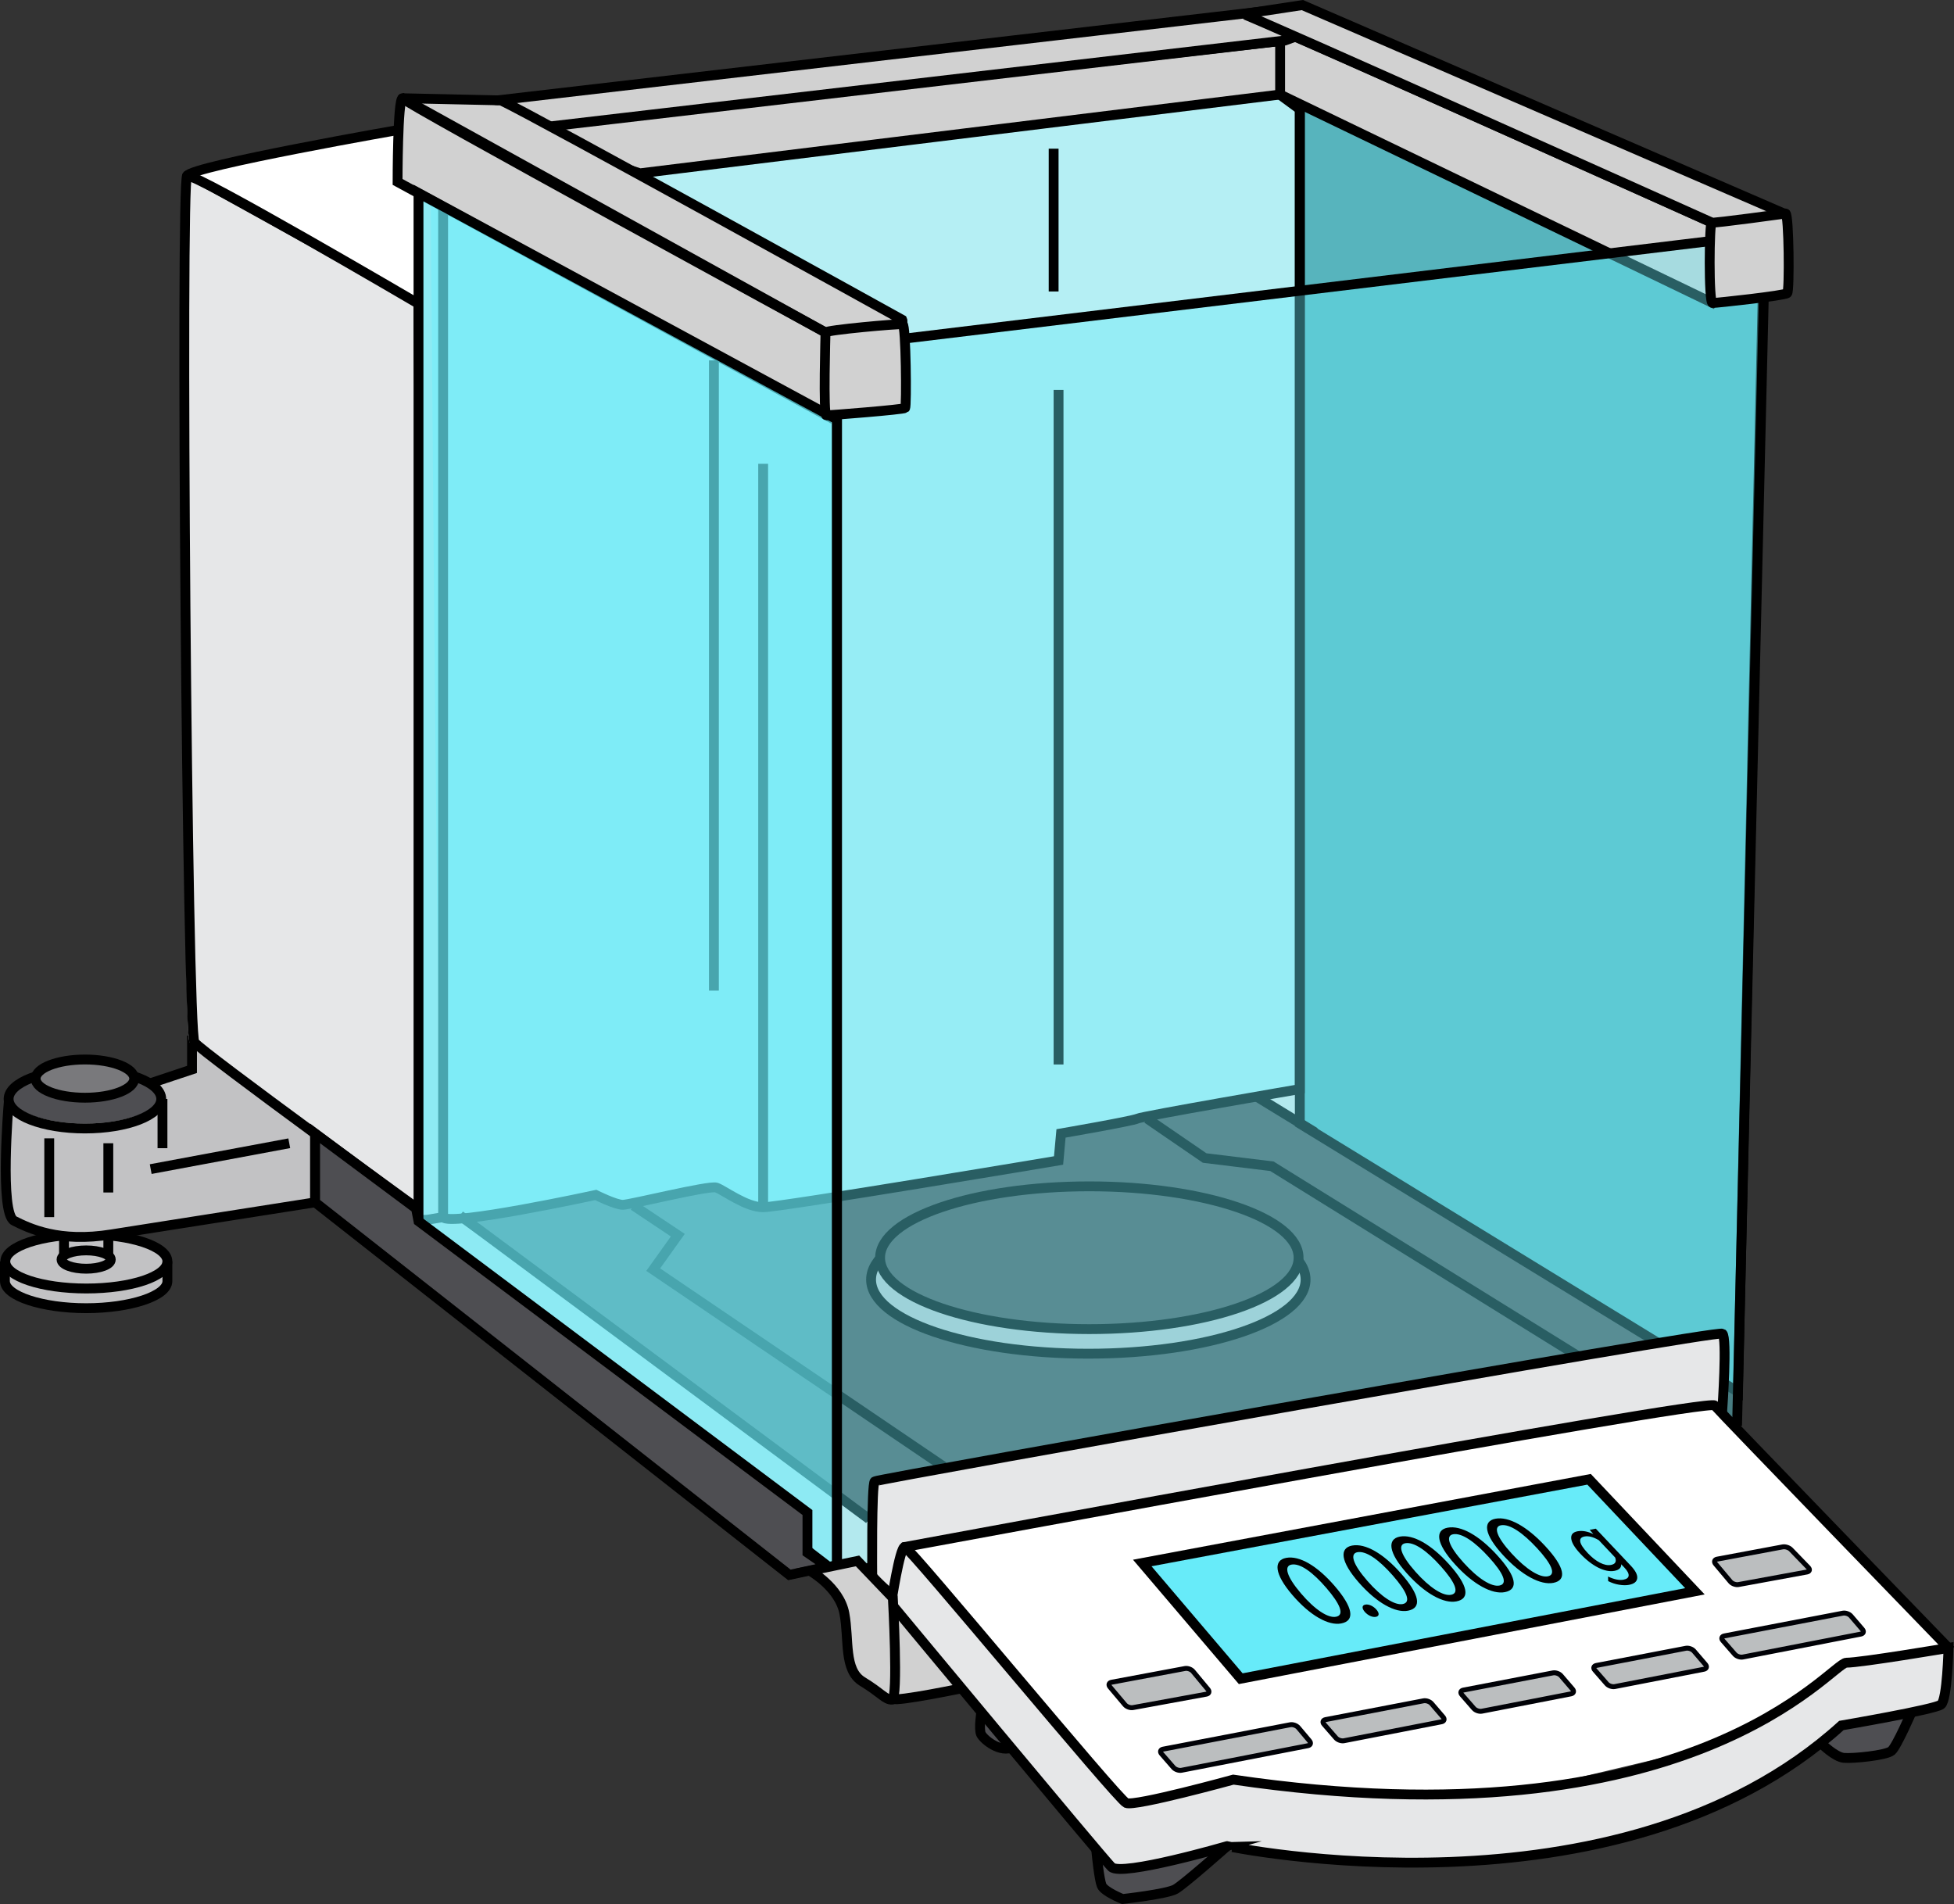 <?xml version="1.0" encoding="utf-8"?>
<!-- Generator: Adobe Illustrator 23.0.1, SVG Export Plug-In . SVG Version: 6.00 Build 0)  -->
<svg version="1.1" id="Layer_1" xmlns="http://www.w3.org/2000/svg" xmlns:xlink="http://www.w3.org/1999/xlink" x="0px" y="0px"
	 viewBox="0 0 396.87 386.72" style="enable-background:new 0 0 396.87 386.72;" xml:space="preserve">
<rect x="0" y="0" width="396.87" height="386.72" fill="#333333" stroke="none"/>
<style type="text/css">
	.st0{fill:#E6E7E8;}
	.st1{opacity:0.7;fill:#67EBF9;}
	.st2{fill:#4E4E52;}
	.st3{fill:#C2C2C4;}
	.st4{fill:none;stroke:#000000;stroke-width:2;stroke-miterlimit:10;}
	.st5{fill:#FFFFFF;}
	.st6{fill:#B5EFF4;}
	.st7{fill:#D1D1D1;}
	.st8{fill:#79797C;}
	.st9{fill:#67EBF9;}
	.st10{opacity:0.4;fill:#67EBF9;}
	.st11{fill:#BBBEBF;}
	.st12{fill:none;stroke:#000106;stroke-miterlimit:10;}
</style>
<g>
	<polygon class="st0" points="255.92,222.86 263.58,221.28 263.67,228.11 	"/>
	<polygon class="st0" points="168.12,318.2 179.33,320.53 178.67,311.2 174.33,307.53 92.67,245.2 85,248.03 	"/>
	<polyline class="st1" points="264,22.2 264,228.2 353,282.7 358,60.7 	"/>
	<polygon class="st2" points="175.8,306.87 336.67,273.13 253.88,222.87 148.54,234.34 92,247.15 	"/>
	<g>
		<path class="st3" d="M34,256.2v4c0,3.04-7.76,5.5-16.5,5.5S1,263.24,1,260.2v-4"/>
		<ellipse class="st3" cx="17.54" cy="256.2" rx="16.46" ry="5.5"/>
		<path class="st4" d="M34,256.2c0,3.04-7.37,5.5-16.46,5.5c-9.09,0-16.46-2.46-16.46-5.5c0-3.04,7.37-5.5,16.46-5.5
			C26.63,250.7,34,253.16,34,256.2z"/>
		<path class="st4" d="M34,256.2v4c0,3.04-7.62,5.5-16.5,5.5S1,263.24,1,260.2v-4"/>
	</g>
	<ellipse class="st4" cx="17.5" cy="255.82" rx="5" ry="1.86"/>
	<polyline class="st4" points="22,255.2 22,247.2 13,247.2 13,255.2 	"/>
	<path class="st3" d="M1.75,224.2c0,0-1.88,22.25,1.12,23.75s9.06,4.5,19.81,2.75L64,244.2v-24l-25-8.5v5.5l-8.25,2.75L1.75,224.2z"
		/>
	<path class="st4" d="M1.75,224.2c0,0-1.88,22.25,1.12,23.75s9.06,4.5,19.81,2.75L64,244.2v-24l-25-8.5v5.5l-8.25,2.75L1.75,224.2z"
		/>
	<path class="st5" d="M81,27.2c0,0-43,7.5-44,9.5s47,26,47,26l5.5-20L81,27.2z"/>
	<path class="st4" d="M82,26.2c0,0-43,7.5-44,9.5s47,26,47,26l5.5-20L82,26.2z"/>
	<path class="st0" d="M37,35.7c0,0,0,174,1.5,176s47,35,47,35L84,61.7L37,35.7z"/>
	<path class="st4" d="M38,35.7c-1.38,0.75,0,174,1.5,176s47,35,47,35L85,61.7C85,61.7,39.38,34.95,38,35.7z"/>
	<polygon class="st0" points="85,39.2 85.5,246.7 90,247.2 90,42.2 	"/>
	<path class="st6" d="M87.5,41.2c0,0,1.5,204,2.5,206s31-4.5,31-4.5s4,2,5.5,2s17.5-4,19-3.5s6,4,9.5,4s60-9.5,60-9.5l0.5-5.5
		c0,0,14.5-2.5,15.5-3s33-6,33-6v-199l-4-3l-28-4.5L87.5,41.2z"/>
	<path class="st4" d="M93.24,40.39L232,14.82l28,4.44l4,2.94v199c0,0-32,5.5-33,6s-15.5,3-15.5,3l-0.5,5.5c0,0-56.5,9.5-60,9.5
		s-8-3.5-9.5-4s-17.5,3.5-19,3.5s-5.5-2-5.5-2s-30,6.5-31,4.5v-205L93.24,40.39z"/>
	<polyline class="st4" points="264,22.2 264,228.2 353,282.7 358,60.7 	"/>
	<line class="st4" x1="255.08" y1="222.64" x2="267.08" y2="229.98"/>
	<polygon class="st7" points="130,35.2 260,19.2 261.01,8.22 112,25.2 110,28.86 	"/>
	<polygon class="st4" points="130,35.2 260,19.2 261.01,8.22 112,25.2 110,28.86 	"/>
	<path class="st7" d="M260,6.57v12.91l87.04,42.05c1.16-1.32-0.06-16.22-0.06-16.22L260,6.57z"/>
	<path class="st4" d="M260,6.2v13l87.83,42.33c1.17-1.33-0.17-16.33-0.17-16.33S260.83,6.2,260,6.2z"/>
	<polygon class="st7" points="86.94,22.02 263.86,1.45 271.64,4.31 261.01,8.22 107.43,26.18 	"/>
	<polygon class="st4" points="86.94,22.02 263.86,1.45 271.64,4.31 261.01,8.22 107.43,26.18 	"/>
	<path class="st7" d="M81.75,19.95l85.92,47.58l0.17,16.83L80.75,36.95C80.75,36.95,80.75,20.2,81.75,19.95z"/>
	<path class="st7" d="M81.08,19.32c-0.99,0.23,87.05,48.21,87.05,48.21s16.93-0.08,15.79-2.62c0,0-79.78-43.31-81.05-43.31
		C102.87,21.6,82.18,19.07,81.08,19.32z"/>
	<path class="st4" d="M81.75,19.95c-0.97,0.23,85.92,47.58,85.92,47.58s16.71-0.08,15.58-2.58c0,0-74.64-41.36-81.51-44.56
		L81.75,19.95"/>
	<path class="st4" d="M81.75,19.95l85.92,47.58l0.17,16.83L80.75,36.95C80.75,36.95,80.75,20.2,81.75,19.95z"/>
	<path class="st7" d="M363.12,43.7l-98.6-42.67l-12.02,1.83c0.9,0,95.16,42.33,95.16,42.33"/>
	<path class="st4" d="M363.12,43.7l-98.6-42.67l-12.02,1.83c0.9,0,95.16,42.33,95.16,42.33"/>
	<line class="st4" x1="155" y1="245.2" x2="155" y2="94.2"/>
	<line class="st4" x1="145" y1="73.2" x2="145" y2="201.2"/>
	<line class="st4" x1="214" y1="30.2" x2="214" y2="59.2"/>
	<line class="st4" x1="215" y1="79.2" x2="215" y2="216.2"/>
	<line class="st4" x1="85" y1="248.03" x2="90" y2="247.2"/>
	<ellipse class="st2" cx="17.25" cy="222.2" rx="15.5" ry="6"/>
	<line class="st4" x1="30.61" y1="237.45" x2="58.75" y2="232.2"/>
	<line class="st4" x1="33" y1="223.2" x2="33" y2="233.2"/>
	<line class="st4" x1="10" y1="231.2" x2="10" y2="247.2"/>
	<line class="st4" x1="22" y1="232.2" x2="22" y2="242.2"/>
	<ellipse class="st4" cx="17.25" cy="223.2" rx="15.5" ry="6"/>
	<ellipse class="st8" cx="17.25" cy="219.07" rx="10.01" ry="3.88"/>
	<ellipse class="st4" cx="17.25" cy="219.07" rx="10.01" ry="3.88"/>
	<path class="st3" d="M265.17,259.89c0,8.31-19.76,15.05-44.12,15.05c-24.37,0-44.13-6.74-44.13-15.05
		c0-8.31,19.75-15.05,44.13-15.05C245.41,244.84,265.17,251.58,265.17,259.89z"/>
	<path class="st4" d="M265.17,259.89c0,8.31-19.76,15.05-44.12,15.05c-24.37,0-44.13-6.74-44.13-15.05
		c0-8.31,19.75-15.05,44.13-15.05C245.41,244.84,265.17,251.58,265.17,259.89z"/>
	<ellipse class="st2" cx="221.25" cy="255.45" rx="42.5" ry="14.5"/>
	<ellipse class="st4" cx="221.25" cy="255.45" rx="42.5" ry="14.5"/>
	<line class="st4" x1="176.51" y1="308.53" x2="93.43" y2="246.87"/>
	<path class="st4" d="M264,228.2"/>
	<polyline class="st4" points="233,227.2 244.67,235.2 258.33,236.87 320.67,275.53 	"/>
	<polyline class="st4" points="128.67,244.87 137.67,250.87 132.67,257.87 191.67,297.87 	"/>
	<polygon class="st1" points="85,39.2 85,254.2 170,319.53 170,85.2 	"/>
	<polygon class="st4" points="85,39.2 85,254.2 170,319.53 170,85.2 	"/>
	<polyline class="st2" points="85,248.03 164,307.2 164,315.36 168.12,318.2 160.33,319.87 64,244.2 64,230.2 84.5,245.45 	"/>
	<polygon class="st4" points="85,248.03 164,307.2 164,315.36 168.12,318.2 160.33,319.87 64,244.2 64,230.2 84.5,245.45 	"/>
	<path class="st9" d="M255.42,222.53"/>
	<polygon class="st10" points="170,70.43 358.54,47.62 352.83,288.73 170,319.53 	"/>
	<polygon class="st4" points="170,70.43 358.54,47.62 352.83,288.73 170,319.53 	"/>
	<path class="st7" d="M167.67,67.53c0,0-0.5,16.83,0.17,16.83c0.67,0,15.67-1.17,16-1.5c0.33-0.33,0.17-16.83-0.5-17
		C182.67,65.7,167.67,67.03,167.67,67.53z"/>
	<path class="st4" d="M167.67,67.53c0,0-0.5,16.83,0.17,16.83c0.67,0,15.67-1.17,16-1.5c0.33-0.33,0.17-16.83-0.5-17
		C182.67,65.7,167.67,67.03,167.67,67.53z"/>
	<path class="st7" d="M362.67,43.37c0.67,0.17,0.83,15.67,0.33,16.17s-14.33,2-15.17,2c-0.83,0-0.67-16.5-0.17-16.33
		S362.67,43.37,362.67,43.37z"/>
	<path class="st4" d="M362.67,43.37c0.67,0.17,0.83,15.67,0.33,16.17s-14.33,2-15.17,2c-0.83,0-0.67-16.5-0.17-16.33
		S362.67,43.37,362.67,43.37z"/>
	<g>
		<path class="st7" d="M181.33,326.2c0,0-0.67,18.17,0,18.83c0.67,0.67,15-2.33,15-2.33l2.5-5.5l-13.67-14l-3.17,2.5"/>
		<path class="st4" d="M181.33,326.2c0,0-0.67,18.17,0,18.83c0.67,0.67,15-2.33,15-2.33l2.5-5.5l-13.67-14l-3.17,2.5"/>
		<path class="st0" d="M180.83,323.7l-3.67-3.33c0,0-0.17-19,0.5-19.5c0.67-0.5,171.17-30.83,172.17-30c1,0.83,0,15.17,0,15.17
			l-163.5,31L180.83,323.7z"/>
		<path class="st4" d="M180.83,323.7l-3.67-3.33c0,0-0.17-19,0.5-19.5c0.67-0.5,171.17-30.83,172.17-30c1,0.83,0,15.17,0,15.17
			l-163.5,31L180.83,323.7z"/>
		<path class="st2" d="M369.92,354.11c0,0,2.75,2.75,4.58,2.92s8.58-0.5,9.67-1.42c1.08-0.92,4.17-8.08,4.17-8.08l-14.5,0.58
			L369.92,354.11z"/>
		<path class="st2" d="M222.75,376.7c0,0,0.5,5,1,6.25s4.25,2.75,4.25,2.75s9-1,10.75-2s10.5-8.75,10.5-8.75L222.75,376.7z"/>
		<path class="st2" d="M199.33,347.62c0,0-0.58,3.5-0.08,4.58c0.5,1.08,4,4,6.58,2.58l-1.42-4.92L199.33,347.62z"/>
		<path class="st5" d="M184.75,314.2c0,0,163.25-30.25,164.5-28.75s47.5,49.25,47.5,49.25c-0.5,1.75-4.5,5.5-4.5,5.5l-25,9.75
			L282,370.2l-48.25-0.25l-14.25-7.75C219.5,362.2,182.75,316.95,184.75,314.2z"/>
		<path class="st4" d="M281,370.2l-48.25-0.25l-14.25-7.75c0,0-36.75-45.25-34.75-48c0,0,163.25-30.25,164.5-28.75
			s47.5,49.25,47.5,49.25c-0.5,1.75-4.5,5.5-4.5,5.5l-25,9.75"/>
		<polygon class="st9" points="232,317.45 252,340.95 344.25,323.2 322.75,300.45 		"/>
		<path class="st4" d="M222.75,376.7c0,0,0.5,5,1,6.25s4.25,2.75,4.25,2.75s9-1,10.75-2s10.5-8.75,10.5-8.75L222.75,376.7z"/>
		<path class="st4" d="M369.92,354.11c0,0,2.75,2.75,4.58,2.92s8.58-0.5,9.67-1.42c1.08-0.92,4.17-8.08,4.17-8.08l-14.5,0.58
			L369.92,354.11z"/>
		<path class="st4" d="M199.33,347.62c0,0-0.58,3.5-0.08,4.58c0.5,1.08,4,4,6.58,2.58l-1.42-4.92L199.33,347.62z"/>
		<path class="st0" d="M181,325.7c0,0,42.75,51.5,44.75,53.5s23.5-4.25,23.5-4.25S328.5,391.7,374,350.45c0,0,19-3.25,20.25-4.25
			s1.5-11.5,1.5-11.5s-17.75,3-20.75,3s-31,37.5-124.5,23.75c0,0-20,5.5-21.75,4.75s-44-52-45-52S181,325.7,181,325.7z"/>
		<path class="st4" d="M181,325.7c0,0,42.75,51.5,44.75,53.5s23.5-4.25,23.5-4.25S328.5,391.7,374,350.45c0,0,19-3.25,20.25-4.25
			s1.5-11.5,1.5-11.5s-17.75,3-20.75,3s-31,37.5-124.5,23.75c0,0-20,5.5-21.75,4.75s-44-52-45-52S181,325.7,181,325.7z"/>
		<path class="st7" d="M164.5,319.03c0,0,6,3.33,7,8.67s-0.17,11.5,3.67,13.83c3.83,2.33,4.67,3.75,6,3.67
			c1.33-0.08,0.17-20.67,0.17-20.67l-7.17-7.5L164.5,319.03z"/>
		<path class="st4" d="M164.5,319.03c0,0,6,3.33,7,8.67s-0.17,11.5,3.67,13.83c3.83,2.33,4.67,3.75,6,3.67
			c1.33-0.08,0.17-20.67,0.17-20.67l-7.17-7.5L164.5,319.03z"/>
		<polygon class="st4" points="232,317.45 252,340.95 344.25,323.2 322.75,300.45 		"/>
	</g>
	<g>
		<g>
			<path d="M271.07,322.11c3.76,4.36,4.2,7.08,1.33,7.62c-2.53,0.49-6.28-1.54-9.92-5.79c-3.68-4.29-3.85-7.04-1.25-7.53
				C263.93,315.91,267.54,318.03,271.07,322.11z M264.24,323.63c2.85,3.34,5.51,5.05,7.11,4.74c1.79-0.34,0.86-2.58-1.96-5.85
				c-2.72-3.16-5.31-5.08-7.1-4.74C260.77,318.07,261.25,320.13,264.24,323.63z"/>
			<path d="M277.19,327.37c-0.63-0.73-0.58-1.34,0.12-1.47c0.69-0.13,1.62,0.29,2.25,1.02c0.62,0.71,0.62,1.33-0.12,1.47
				C278.74,328.52,277.8,328.08,277.19,327.37z"/>
			<path d="M284.54,319.56c3.82,4.33,4.3,7.03,1.43,7.58c-2.53,0.49-6.31-1.53-10.01-5.75c-3.73-4.26-3.94-6.99-1.34-7.48
				C277.31,313.41,280.96,315.51,284.54,319.56z M277.72,321.08c2.9,3.32,5.58,5.01,7.18,4.71c1.79-0.34,0.84-2.56-2.03-5.82
				c-2.76-3.14-5.38-5.04-7.18-4.71C274.17,315.55,274.68,317.6,277.72,321.08z"/>
			<path d="M294.31,317.71c3.87,4.31,4.37,6.99,1.49,7.54c-2.53,0.49-6.33-1.52-10.07-5.71c-3.78-4.24-4-6.96-1.41-7.45
				C287.01,311.59,290.68,313.68,294.31,317.71z M287.49,319.23c2.93,3.3,5.63,4.98,7.23,4.68c1.79-0.34,0.82-2.55-2.08-5.79
				c-2.79-3.12-5.44-5.02-7.23-4.68C283.89,313.72,284.42,315.77,287.49,319.23z"/>
			<path d="M304.07,315.86c3.91,4.28,4.43,6.96,1.56,7.51c-2.53,0.49-6.36-1.5-10.14-5.68c-3.82-4.22-4.07-6.93-1.47-7.41
				C296.72,309.77,300.41,311.85,304.07,315.86z M297.26,317.38c2.97,3.29,5.69,4.96,7.28,4.65c1.79-0.34,0.79-2.54-2.14-5.76
				c-2.82-3.1-5.49-4.99-7.28-4.65C293.6,311.9,294.15,313.94,297.26,317.38z"/>
			<path d="M313.84,314.01c3.95,4.26,4.5,6.93,1.63,7.48c-2.53,0.49-6.38-1.49-10.2-5.65c-3.86-4.2-4.14-6.89-1.54-7.38
				C306.42,307.95,310.14,310.02,313.84,314.01z M307.03,315.53c3,3.27,5.74,4.93,7.33,4.63c1.79-0.34,0.77-2.53-2.19-5.74
				c-2.86-3.09-5.54-4.96-7.33-4.63C303.32,310.08,303.89,312.1,307.03,315.53z"/>
			<path d="M320.96,315.55c-1.13-1.21-1.74-2.22-1.83-3.04c-0.09-0.82,0.33-1.32,1.28-1.5c0.97-0.18,2.04,0.01,3.21,0.57
				c-0.3-0.35-0.44-0.52-0.74-0.87c0.5-0.09,0.75-0.14,1.24-0.23c2.85,3.01,4.27,4.52,7.11,7.53c0.94,1,1.38,1.84,1.3,2.54
				s-0.63,1.14-1.67,1.34c-0.58,0.11-1.26,0.1-2.04-0.03c-0.78-0.13-1.51-0.38-2.19-0.73c-0.01-0.37-0.02-0.56-0.03-0.93
				c1.25,0.59,2.29,0.8,3.14,0.64c0.67-0.13,1.02-0.41,1.05-0.84c0.03-0.43-0.26-0.98-0.88-1.63c-0.25-0.27-0.38-0.4-0.63-0.66
				c0.03,0.71-0.44,1.16-1.38,1.34c-0.94,0.18-2.04-0.04-3.3-0.66C323.36,317.75,322.14,316.81,320.96,315.55z M322.48,315.44
				c0.82,0.87,1.64,1.52,2.48,1.95c0.84,0.43,1.59,0.58,2.26,0.45c0.86-0.17,1.14-0.66,0.83-1.5c-1.33-1.41-1.99-2.11-3.32-3.52
				c-1.11-0.66-2.09-0.91-2.92-0.75c-0.66,0.13-0.95,0.47-0.85,1.04C321.05,313.68,321.56,314.46,322.48,315.44z"/>
		</g>
	</g>
	<g>
		<g>
			<path class="st11" d="M363.75,314.72c-0.38-0.4-1.14-0.64-1.68-0.54l-13.31,2.49c-0.54,0.1-0.69,0.53-0.34,0.95l3.05,3.63
				c0.35,0.42,1.09,0.68,1.63,0.58l13.9-2.55c0.54-0.1,0.67-0.5,0.29-0.9L363.75,314.72z"/>
		</g>
		<g>
			<path class="st11" d="M225.43,342.62c-0.35-0.42-0.2-0.85,0.34-0.95l14.91-2.79c0.54-0.1,1.27,0.16,1.62,0.58l3.06,3.68
				c0.35,0.42,0.2,0.85-0.34,0.95l-14.91,2.73c-0.54,0.1-1.27-0.16-1.63-0.58L225.43,342.62z"/>
		</g>
		<g>
			<path class="st11" d="M235.91,356.2c-0.36-0.41-0.22-0.84,0.32-0.94l25.83-4.96c0.54-0.1,1.27,0.16,1.63,0.58l2.29,2.72
				c0.35,0.42,0.2,0.85-0.34,0.96l-25.66,4.99c-0.54,0.11-1.28-0.15-1.64-0.56L235.91,356.2z"/>
		</g>
		<g>
			<path class="st11" d="M350.23,332.26c-0.54,0.1-0.69,0.53-0.32,0.94l2.43,2.79c0.36,0.41,1.1,0.67,1.64,0.56l23.96-4.66
				c0.54-0.11,0.69-0.53,0.33-0.95l-2.34-2.73c-0.36-0.42-1.09-0.67-1.63-0.57L350.23,332.26z"/>
		</g>
		<g>
			<path class="st11" d="M269.23,349.26c-0.54,0.1-0.69,0.53-0.32,0.94l2.43,2.79c0.36,0.41,1.1,0.67,1.64,0.56l19.8-3.85
				c0.54-0.11,0.69-0.53,0.33-0.95l-2.35-2.74c-0.36-0.42-1.09-0.67-1.63-0.57L269.23,349.26z"/>
		</g>
		<g>
			<path class="st11" d="M297.23,343.26c-0.54,0.1-0.69,0.53-0.32,0.94l2.43,2.79c0.36,0.41,1.1,0.67,1.64,0.56l18.09-3.52
				c0.54-0.11,0.69-0.53,0.33-0.95l-2.35-2.74c-0.36-0.42-1.09-0.67-1.63-0.57L297.23,343.26z"/>
		</g>
		<g>
			<path class="st11" d="M324.23,338.26c-0.54,0.1-0.69,0.53-0.32,0.94l2.43,2.79c0.36,0.41,1.1,0.67,1.64,0.56l18.09-3.52
				c0.54-0.11,0.69-0.53,0.33-0.95l-2.35-2.74c-0.36-0.42-1.09-0.67-1.63-0.57L324.23,338.26z"/>
		</g>
		<g>
			<path class="st12" d="M225.43,342.62c-0.35-0.42-0.2-0.85,0.34-0.95l14.91-2.79c0.54-0.1,1.27,0.16,1.62,0.58l3.06,3.68
				c0.35,0.42,0.2,0.85-0.34,0.95l-14.91,2.73c-0.54,0.1-1.27-0.16-1.63-0.58L225.43,342.62z"/>
		</g>
		<g>
			<path class="st12" d="M235.91,356.2c-0.36-0.41-0.22-0.84,0.32-0.94l25.83-4.96c0.54-0.1,1.27,0.16,1.63,0.58l2.29,2.72
				c0.35,0.42,0.2,0.85-0.34,0.96l-25.66,4.99c-0.54,0.11-1.28-0.15-1.64-0.56L235.91,356.2z"/>
		</g>
		<g>
			<path class="st12" d="M350.23,332.26c-0.54,0.1-0.69,0.53-0.32,0.94l2.43,2.79c0.36,0.41,1.1,0.67,1.64,0.56l23.96-4.66
				c0.54-0.11,0.69-0.53,0.33-0.95l-2.34-2.73c-0.36-0.42-1.09-0.67-1.63-0.57L350.23,332.26z"/>
		</g>
		<g>
			<path class="st12" d="M269.23,349.26c-0.54,0.1-0.69,0.53-0.32,0.94l2.43,2.79c0.36,0.41,1.1,0.67,1.64,0.56l19.8-3.85
				c0.54-0.11,0.69-0.53,0.33-0.95l-2.35-2.74c-0.36-0.42-1.09-0.67-1.63-0.57L269.23,349.26z"/>
		</g>
		<g>
			<path class="st12" d="M297.23,343.26c-0.54,0.1-0.69,0.53-0.32,0.94l2.43,2.79c0.36,0.41,1.1,0.67,1.64,0.56l18.09-3.52
				c0.54-0.11,0.69-0.53,0.33-0.95l-2.35-2.74c-0.36-0.42-1.09-0.67-1.63-0.57L297.23,343.26z"/>
		</g>
		<g>
			<path class="st12" d="M324.23,338.26c-0.54,0.1-0.69,0.53-0.32,0.94l2.43,2.79c0.36,0.41,1.1,0.67,1.64,0.56l18.09-3.52
				c0.54-0.11,0.69-0.53,0.33-0.95l-2.35-2.74c-0.36-0.42-1.09-0.67-1.63-0.57L324.23,338.26z"/>
		</g>
		<g>
			<path class="st12" d="M363.75,314.72c-0.38-0.4-1.14-0.64-1.68-0.54l-13.31,2.49c-0.54,0.1-0.69,0.53-0.34,0.95l3.05,3.63
				c0.35,0.42,1.09,0.68,1.63,0.58l13.9-2.55c0.54-0.1,0.67-0.5,0.29-0.9L363.75,314.72z"/>
		</g>
		<path d="M368.02,319.1l-4.93-5.11l-0.04,0.01c1.62,1.67,3.27,3.39,4.93,5.1L368.02,319.1z"/>
	</g>
</g>
</svg>
